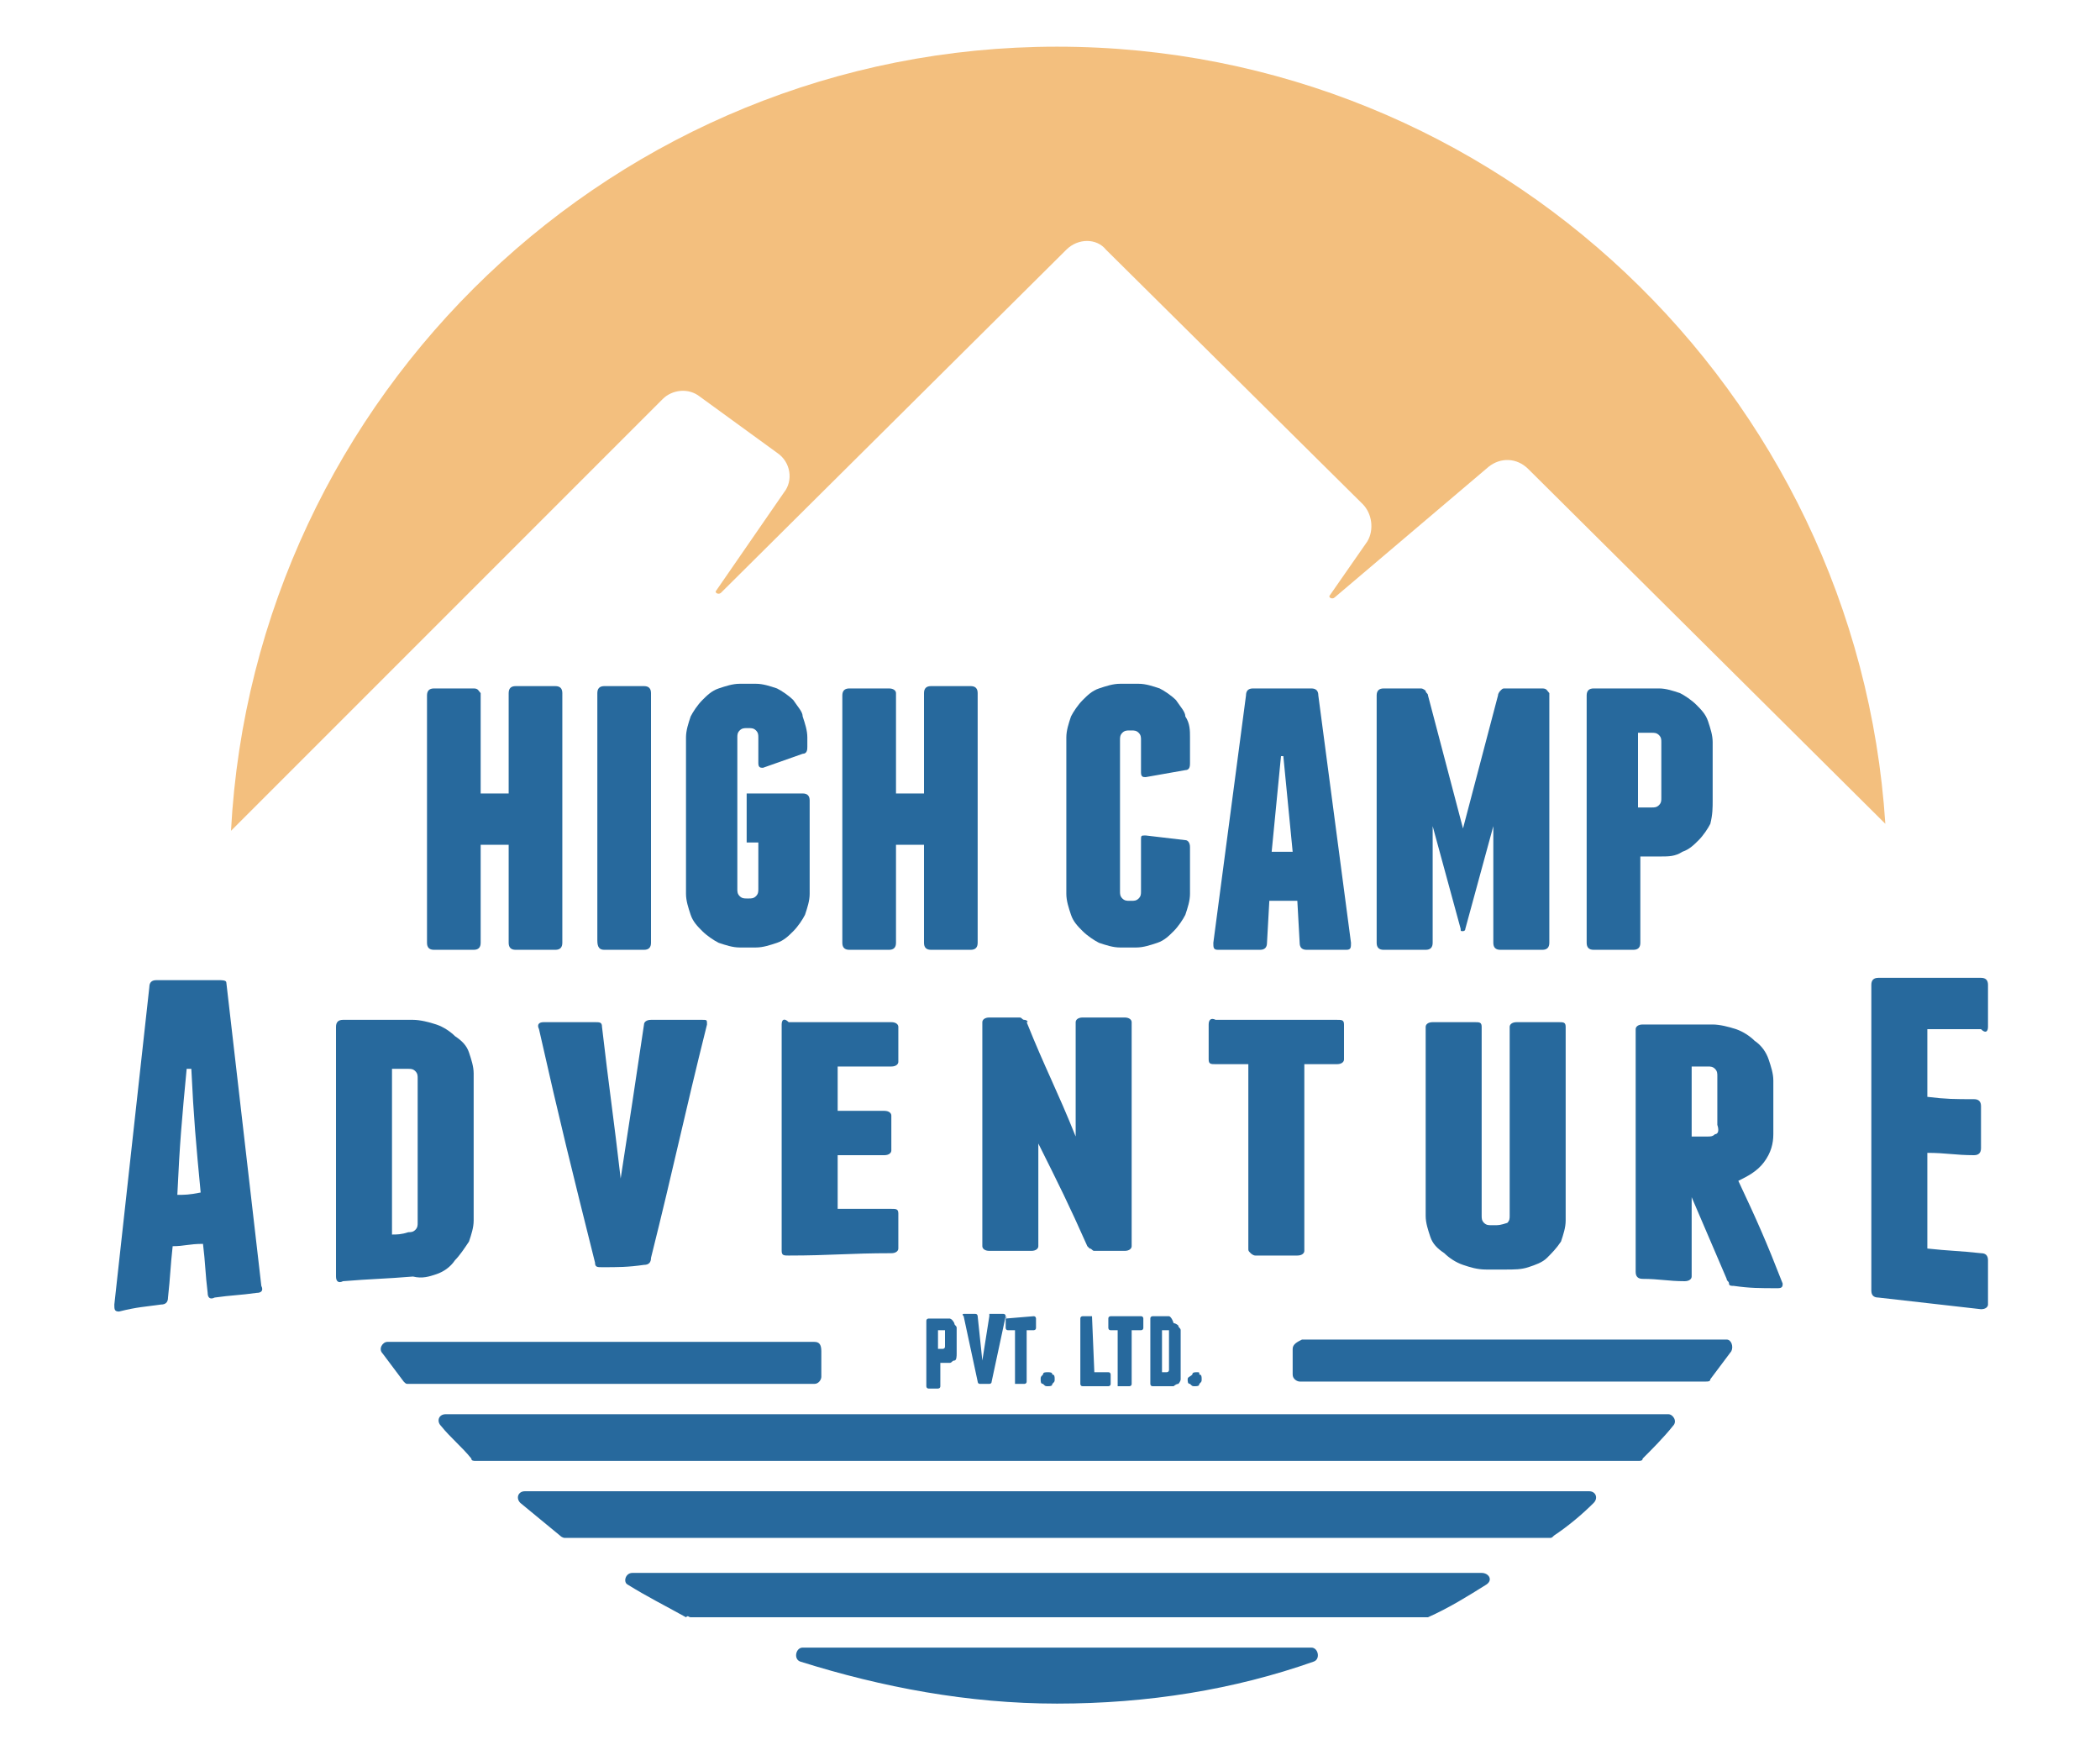 <?xml version="1.0" encoding="utf-8"?>
<!-- Generator: Adobe Illustrator 26.1.0, SVG Export Plug-In . SVG Version: 6.00 Build 0)  -->
<svg version="1.1" id="Layer_1" xmlns="http://www.w3.org/2000/svg" xmlns:xlink="http://www.w3.org/1999/xlink" x="0px" y="0px"
	 width="90px" height="75px" viewBox="0 0 90 75" style="enable-background:new 0 0 90 75;" xml:space="preserve">
<style type="text/css">
	.st0{fill:#F3BF7E;}
	.st1{fill:#27699D;}
</style>
<path class="st0" d="M45.3,2C26.4,2,10.9,16.9,9.9,35.6l18.5-18.5c0.4-0.4,1.1-0.5,1.6-0.1l3.3,2.4c0.6,0.4,0.7,1.2,0.3,1.7
	l-2.9,4.2c-0.1,0.1,0.1,0.2,0.2,0.1l14.8-14.7c0.5-0.5,1.3-0.5,1.7,0l11,10.9c0.4,0.4,0.5,1.1,0.2,1.6L57,25.5
	c-0.1,0.1,0.1,0.2,0.2,0.1l6.6-5.6c0.5-0.4,1.2-0.4,1.7,0.1l15.3,15.2C79.6,16.8,64.2,2,45.3,2"/>
<path class="st1" d="M20.3,29.5h-1.7c-0.2,0-0.3,0.1-0.3,0.3v10.6c0,0.2,0.1,0.3,0.3,0.3h1.7c0.2,0,0.3-0.1,0.3-0.3v-4.2h1.2v4.2
	c0,0.2,0.1,0.3,0.3,0.3h1.7c0.2,0,0.3-0.1,0.3-0.3V29.7c0-0.2-0.1-0.3-0.3-0.3h-1.7c-0.2,0-0.3,0.1-0.3,0.3V34h-1.2v-4.3
	C20.5,29.6,20.5,29.5,20.3,29.5"/>
<path class="st1" d="M25.9,40.7h1.7c0.2,0,0.3-0.1,0.3-0.3V29.7c0-0.2-0.1-0.3-0.3-0.3h-1.7c-0.2,0-0.3,0.1-0.3,0.3v10.6
	C25.6,40.6,25.7,40.7,25.9,40.7"/>
<path class="st1" d="M34,30c-0.2-0.2-0.5-0.4-0.7-0.5c-0.3-0.1-0.6-0.2-0.9-0.2h-0.7c-0.3,0-0.6,0.1-0.9,0.2
	c-0.3,0.1-0.5,0.3-0.7,0.5c-0.2,0.2-0.4,0.5-0.5,0.7c-0.1,0.3-0.2,0.6-0.2,0.9v6.7c0,0.3,0.1,0.6,0.2,0.9c0.1,0.3,0.3,0.5,0.5,0.7
	c0.2,0.2,0.5,0.4,0.7,0.5c0.3,0.1,0.6,0.2,0.9,0.2h0.7c0.3,0,0.6-0.1,0.9-0.2s0.5-0.3,0.7-0.5c0.2-0.2,0.4-0.5,0.5-0.7
	c0.1-0.3,0.2-0.6,0.2-0.9v-4c0-0.2-0.1-0.3-0.3-0.3H32v2.1h0.5v2c0,0.1,0,0.2-0.1,0.3c-0.1,0.1-0.2,0.1-0.3,0.1h-0.1
	c-0.1,0-0.2,0-0.3-0.1c-0.1-0.1-0.1-0.2-0.1-0.3v-6.5c0-0.1,0-0.2,0.1-0.3c0.1-0.1,0.2-0.1,0.3-0.1h0.1c0.1,0,0.2,0,0.3,0.1
	c0.1,0.1,0.1,0.2,0.1,0.3v1.1c0,0.2,0.1,0.2,0.2,0.2l1.7-0.6c0.2,0,0.2-0.2,0.2-0.3v-0.4c0-0.3-0.1-0.6-0.2-0.9
	C34.4,30.5,34.2,30.3,34,30"/>
<path class="st1" d="M38.1,29.5h-1.7c-0.2,0-0.3,0.1-0.3,0.3v10.6c0,0.2,0.1,0.3,0.3,0.3h1.7c0.2,0,0.3-0.1,0.3-0.3v-4.2h1.2v4.2
	c0,0.2,0.1,0.3,0.3,0.3h1.7c0.2,0,0.3-0.1,0.3-0.3V29.7c0-0.2-0.1-0.3-0.3-0.3h-1.7c-0.2,0-0.3,0.1-0.3,0.3V34h-1.2v-4.3
	C38.4,29.6,38.3,29.5,38.1,29.5"/>
<path class="st1" d="M50.4,30c-0.2-0.2-0.5-0.4-0.7-0.5c-0.3-0.1-0.6-0.2-0.9-0.2H48c-0.3,0-0.6,0.1-0.9,0.2
	c-0.3,0.1-0.5,0.3-0.7,0.5c-0.2,0.2-0.4,0.5-0.5,0.7c-0.1,0.3-0.2,0.6-0.2,0.9v6.7c0,0.3,0.1,0.6,0.2,0.9c0.1,0.3,0.3,0.5,0.5,0.7
	c0.2,0.2,0.5,0.4,0.7,0.5c0.3,0.1,0.6,0.2,0.9,0.2h0.7c0.3,0,0.6-0.1,0.9-0.2c0.3-0.1,0.5-0.3,0.7-0.5c0.2-0.2,0.4-0.5,0.5-0.7
	c0.1-0.3,0.2-0.6,0.2-0.9v-2c0-0.2-0.1-0.3-0.2-0.3l-1.7-0.2c-0.2,0-0.2,0-0.2,0.2v2.2c0,0.1,0,0.2-0.1,0.3
	c-0.1,0.1-0.2,0.1-0.3,0.1h-0.1c-0.1,0-0.2,0-0.3-0.1c-0.1-0.1-0.1-0.2-0.1-0.3v-6.5c0-0.1,0-0.2,0.1-0.3c0.1-0.1,0.2-0.1,0.3-0.1
	h0.1c0.1,0,0.2,0,0.3,0.1c0.1,0.1,0.1,0.2,0.1,0.3v1.4c0,0.2,0.1,0.2,0.2,0.2l1.7-0.3c0.2,0,0.2-0.2,0.2-0.3v-1.1
	c0-0.3,0-0.6-0.2-0.9C50.8,30.5,50.6,30.3,50.4,30"/>
<path class="st1" d="M56.2,29.5h-2.5c-0.2,0-0.3,0.1-0.3,0.3L52,40.4c0,0.2,0,0.3,0.2,0.3H54c0.2,0,0.3-0.1,0.3-0.3l0.1-1.8h1.2
	l0.1,1.8c0,0.2,0.1,0.3,0.3,0.3h1.7c0.2,0,0.2-0.1,0.2-0.3l-1.4-10.6C56.5,29.6,56.4,29.5,56.2,29.5 M54.5,36.5l0.4-4.1H55l0.4,4.1
	H54.5z"/>
<path class="st1" d="M66.1,29.5h-1.6c-0.1,0-0.1,0-0.2,0.1c0,0-0.1,0.1-0.1,0.2l-1.5,5.7l-1.5-5.7c0-0.1-0.1-0.1-0.1-0.2
	c0,0-0.1-0.1-0.2-0.1h-1.6c-0.2,0-0.3,0.1-0.3,0.3v10.6c0,0.2,0.1,0.3,0.3,0.3h1.8c0.2,0,0.3-0.1,0.3-0.3v-5l1.2,4.4
	c0,0.1,0,0.1,0.1,0.1c0,0,0.1,0,0.1-0.1l1.2-4.4v5c0,0.2,0.1,0.3,0.3,0.3h1.8c0.2,0,0.3-0.1,0.3-0.3V29.7
	C66.3,29.6,66.3,29.5,66.1,29.5"/>
<path class="st1" d="M73.4,34.3v-2.5c0-0.3-0.1-0.6-0.2-0.9c-0.1-0.3-0.3-0.5-0.5-0.7c-0.2-0.2-0.5-0.4-0.7-0.5
	c-0.3-0.1-0.6-0.2-0.9-0.2h-2.8c-0.2,0-0.3,0.1-0.3,0.3v10.6c0,0.2,0.1,0.3,0.3,0.3h1.7c0.2,0,0.3-0.1,0.3-0.3v-3.7h0.9
	c0.3,0,0.6,0,0.9-0.2c0.3-0.1,0.5-0.3,0.7-0.5s0.4-0.5,0.5-0.7C73.4,34.9,73.4,34.6,73.4,34.3 M71.2,34.2c0,0.1,0,0.2-0.1,0.3
	c-0.1,0.1-0.2,0.1-0.3,0.1h-0.6v-3.2h0.6c0.1,0,0.2,0,0.3,0.1c0.1,0.1,0.1,0.2,0.1,0.3V34.2z"/>
<path class="st1" d="M9.4,42H6.7c-0.2,0-0.3,0.1-0.3,0.3c-0.5,4.5-1,9.1-1.5,13.6c0,0.2,0,0.3,0.2,0.3C5.9,56,6.2,56,6.9,55.9
	c0.2,0,0.3-0.1,0.3-0.3c0.1-0.9,0.1-1.3,0.2-2.2c0.5,0,0.7-0.1,1.3-0.1c0.1,0.8,0.1,1.3,0.2,2.1c0,0.2,0.1,0.3,0.3,0.2
	c0.7-0.1,1.1-0.1,1.8-0.2c0.2,0,0.3-0.1,0.2-0.3c-0.5-4.3-1-8.7-1.5-13C9.7,42,9.5,42,9.4,42 M7.6,51.2c0.1-2.2,0.2-3.3,0.4-5.4h0.2
	c0.1,2.1,0.2,3.2,0.4,5.3C8.1,51.2,7.9,51.2,7.6,51.2"/>
<path class="st1" d="M18.7,54.6c0.3-0.1,0.6-0.3,0.8-0.6c0.2-0.2,0.4-0.5,0.6-0.8c0.1-0.3,0.2-0.6,0.2-0.9c0-2.5,0-3.8,0-6.3
	c0-0.3-0.1-0.6-0.2-0.9c-0.1-0.3-0.3-0.5-0.6-0.7c-0.2-0.2-0.5-0.4-0.8-0.5c-0.3-0.1-0.7-0.2-1-0.2c-1.2,0-1.8,0-3,0
	c-0.2,0-0.3,0.1-0.3,0.3c0,4.3,0,6.4,0,10.7c0,0.2,0.1,0.3,0.3,0.2c1.2-0.1,1.8-0.1,3-0.2C18.1,54.8,18.4,54.7,18.7,54.6 M16.8,52.9
	c0-2.9,0-4.3,0-7.1c0.3,0,0.4,0,0.7,0c0.1,0,0.2,0,0.3,0.1c0.1,0.1,0.1,0.2,0.1,0.3v6.2c0,0.1,0,0.2-0.1,0.3
	c-0.1,0.1-0.2,0.1-0.3,0.1C17.2,52.9,17,52.9,16.8,52.9"/>
<path class="st1" d="M26.6,50.5c-0.3-2.6-0.5-3.9-0.8-6.5c0-0.2-0.1-0.2-0.3-0.2c-0.9,0-1.3,0-2.2,0c-0.2,0-0.3,0.1-0.2,0.3
	c0.9,4,1.4,6,2.4,10c0,0.2,0.1,0.2,0.3,0.2c0.7,0,1.1,0,1.8-0.1c0.2,0,0.3-0.1,0.3-0.3c1-4,1.4-6,2.4-10c0-0.2,0-0.2-0.2-0.2
	c-0.9,0-1.3,0-2.2,0c-0.2,0-0.3,0.1-0.3,0.2C27.2,46.6,27,47.9,26.6,50.5C26.7,50.5,26.7,50.5,26.6,50.5"/>
<path class="st1" d="M33.5,43.9c0,3.9,0,5.9,0,9.7c0,0.2,0.1,0.2,0.3,0.2c1.8,0,2.6-0.1,4.4-0.1c0.2,0,0.3-0.1,0.3-0.2V52
	c0-0.2-0.1-0.2-0.3-0.2c-0.9,0-1.4,0-2.3,0v-2.3c0.8,0,1.2,0,2,0c0.2,0,0.3-0.1,0.3-0.2v-1.5c0-0.1-0.1-0.2-0.3-0.2
	c-0.8,0-1.2,0-2,0v-1.9h2.3c0.2,0,0.3-0.1,0.3-0.2v-1.5c0-0.1-0.1-0.2-0.3-0.2c-1.8,0-2.6,0-4.4,0C33.6,43.6,33.5,43.7,33.5,43.9"/>
<path class="st1" d="M43.9,43.7c-0.1,0-0.1-0.1-0.2-0.1h-1.3c-0.2,0-0.3,0.1-0.3,0.2v9.6c0,0.1,0.1,0.2,0.3,0.2h1.8
	c0.2,0,0.3-0.1,0.3-0.2v-4.4c0.9,1.8,1.3,2.6,2.1,4.4c0,0,0.1,0.1,0.1,0.1c0.1,0,0.1,0.1,0.2,0.1h1.3c0.2,0,0.3-0.1,0.3-0.2v-9.6
	c0-0.1-0.1-0.2-0.3-0.2h-1.8c-0.2,0-0.3,0.1-0.3,0.2v4.9c-0.8-2-1.3-2.9-2.1-4.9C44.1,43.8,44,43.7,43.9,43.7"/>
<path class="st1" d="M51.8,43.9v1.5c0,0.2,0.1,0.2,0.3,0.2h1.4v7.9c0,0.1,0,0.1,0.1,0.2c0,0,0.1,0.1,0.2,0.1c0.7,0,1.1,0,1.8,0
	c0.2,0,0.3-0.1,0.3-0.2v-8c0.6,0,0.9,0,1.4,0c0.2,0,0.3-0.1,0.3-0.2v-1.5c0-0.2-0.1-0.2-0.3-0.2c-2.1,0-3.1,0-5.2,0
	C51.9,43.6,51.8,43.7,51.8,43.9"/>
<path class="st1" d="M64.1,52.5h-0.2c-0.1,0-0.2,0-0.3-0.1c-0.1-0.1-0.1-0.2-0.1-0.3c0-3.2,0-4.8,0-8.1c0-0.2-0.1-0.2-0.3-0.2h-1.8
	c-0.2,0-0.3,0.1-0.3,0.2c0,3.2,0,4.9,0,8.1c0,0.3,0.1,0.6,0.2,0.9c0.1,0.3,0.3,0.5,0.6,0.7c0.2,0.2,0.5,0.4,0.8,0.5
	c0.3,0.1,0.6,0.2,1,0.2c0.3,0,0.5,0,0.8,0c0.4,0,0.7,0,1-0.1c0.3-0.1,0.6-0.2,0.8-0.4c0.2-0.2,0.4-0.4,0.6-0.7
	c0.1-0.3,0.2-0.6,0.2-0.9c0-3.3,0-5,0-8.3c0-0.2-0.1-0.2-0.3-0.2c-0.7,0-1.1,0-1.8,0c-0.2,0-0.3,0.1-0.3,0.2c0,3.3,0,4.9,0,8.1
	c0,0.1,0,0.2-0.1,0.3C64.3,52.5,64.2,52.5,64.1,52.5"/>
<path class="st1" d="M74.5,50.6c0.4-0.2,0.8-0.4,1.1-0.8c0.3-0.4,0.4-0.8,0.4-1.2v-2.3c0-0.3-0.1-0.6-0.2-0.9
	c-0.1-0.3-0.3-0.6-0.6-0.8c-0.2-0.2-0.5-0.4-0.8-0.5c-0.3-0.1-0.7-0.2-1-0.2c-1.2,0-1.8,0-3,0c-0.2,0-0.3,0.1-0.3,0.2
	c0,4.2,0,6.3,0,10.4c0,0.2,0.1,0.3,0.3,0.3c0.7,0,1.1,0.1,1.8,0.1c0.2,0,0.3-0.1,0.3-0.2v-3.4c0.6,1.4,0.9,2.1,1.5,3.5
	c0,0.1,0.1,0.1,0.1,0.2s0.1,0.1,0.2,0.1c0.7,0.1,1.1,0.1,1.9,0.1c0.2,0,0.2-0.1,0.2-0.2C75.7,53.2,75.3,52.3,74.5,50.6 M73.5,48.6
	c-0.1,0.1-0.2,0.1-0.3,0.1c-0.3,0-0.4,0-0.7,0v-3h0.7c0.1,0,0.2,0,0.3,0.1c0.1,0.1,0.1,0.2,0.1,0.3v2.1
	C73.7,48.5,73.6,48.6,73.5,48.6"/>
<path class="st1" d="M85.2,44v-1.8c0-0.2-0.1-0.3-0.3-0.3h-4.4c-0.2,0-0.3,0.1-0.3,0.3c0,4.4,0,8.7,0,13.1c0,0.2,0.1,0.3,0.3,0.3
	c1.8,0.2,2.6,0.3,4.4,0.5c0.2,0,0.3-0.1,0.3-0.2V54c0-0.2-0.1-0.3-0.3-0.3c-0.9-0.1-1.4-0.1-2.3-0.2v-4.1c0.8,0,1.2,0.1,2,0.1
	c0.2,0,0.3-0.1,0.3-0.3v-1.8c0-0.2-0.1-0.3-0.3-0.3c-0.8,0-1.2,0-2-0.1v-2.9c0.9,0,1.4,0,2.3,0C85.1,44.3,85.2,44.2,85.2,44"/>
<path class="st1" d="M24.2,65.9h42.2c0.1,0,0.1,0,0.2-0.1c0.6-0.4,1.2-0.9,1.7-1.4c0.2-0.2,0.1-0.5-0.2-0.5H22.5
	c-0.3,0-0.4,0.3-0.2,0.5c0.6,0.5,1.1,0.9,1.7,1.4C24.1,65.9,24.2,65.9,24.2,65.9"/>
<path class="st1" d="M20.4,62.6h49.8c0.1,0,0.2,0,0.2-0.1c0.4-0.4,0.9-0.9,1.3-1.4c0.2-0.2,0-0.5-0.2-0.5H19.1
	c-0.3,0-0.4,0.3-0.2,0.5c0.4,0.5,0.9,0.9,1.3,1.4C20.2,62.6,20.3,62.6,20.4,62.6"/>
<path class="st1" d="M29.6,69.3h31.5c0,0,0.1,0,0.1,0c0.9-0.4,1.7-0.9,2.5-1.4c0.3-0.2,0.1-0.5-0.2-0.5H27.1c-0.3,0-0.4,0.4-0.2,0.5
	c0.8,0.5,1.6,0.9,2.5,1.4C29.5,69.2,29.5,69.3,29.6,69.3"/>
<path class="st1" d="M45.3,73c3.9,0,7.6-0.6,11-1.8c0.3-0.1,0.2-0.6-0.1-0.6H34.4c-0.3,0-0.4,0.5-0.1,0.6C37.8,72.3,41.5,73,45.3,73
	"/>
<path class="st1" d="M55.4,57.8v1.1c0,0.2,0.2,0.3,0.3,0.3h17.4c0.1,0,0.2,0,0.2-0.1c0.3-0.4,0.6-0.8,0.9-1.2c0.1-0.2,0-0.5-0.2-0.5
	H55.8C55.6,57.5,55.4,57.6,55.4,57.8"/>
<path class="st1" d="M34.9,57.5H16.6c-0.2,0-0.4,0.3-0.2,0.5c0.3,0.4,0.6,0.8,0.9,1.2c0.1,0.1,0.1,0.1,0.2,0.1h17.4
	c0.2,0,0.3-0.2,0.3-0.3v-1.1C35.2,57.6,35.1,57.5,34.9,57.5"/>
<path class="st1" d="M40.7,56.5c-0.1,0-0.2,0-0.2,0h-0.7c0,0-0.1,0-0.1,0.1v2.8c0,0,0,0.1,0.1,0.1h0.4c0,0,0.1,0,0.1-0.1v-1h0.2
	c0.1,0,0.2,0,0.2,0c0.1,0,0.1-0.1,0.2-0.1S41,58.1,41,58c0-0.1,0-0.1,0-0.2v-0.7c0-0.1,0-0.2,0-0.2c0-0.1-0.1-0.1-0.1-0.2
	C40.8,56.5,40.7,56.5,40.7,56.5 M40.5,57.7C40.5,57.7,40.5,57.7,40.5,57.7c0,0.1-0.1,0.1-0.1,0.1h-0.2V57h0.2c0,0,0,0,0.1,0
	c0,0,0,0,0,0.1V57.7z"/>
<path class="st1" d="M42.4,56.4C42.3,56.4,42.3,56.4,42.4,56.4l-0.3,1.9h0l-0.2-1.9c0,0,0-0.1-0.1-0.1h-0.5c0,0-0.1,0,0,0.1l0.6,2.8
	c0,0,0,0.1,0.1,0.1h0.4c0,0,0.1,0,0.1-0.1l0.6-2.8c0,0,0-0.1-0.1-0.1H42.4z"/>
<path class="st1" d="M43.1,56.5v0.4c0,0,0,0.1,0.1,0.1h0.3v2.3c0,0,0,0,0,0c0,0,0,0,0,0h0.4c0,0,0.1,0,0.1-0.1V57h0.3
	c0,0,0.1,0,0.1-0.1v-0.4c0,0,0-0.1-0.1-0.1L43.1,56.5C43.2,56.4,43.1,56.4,43.1,56.5"/>
<path class="st1" d="M44.9,58.8c-0.1,0-0.2,0-0.2,0.1c-0.1,0.1-0.1,0.1-0.1,0.2c0,0.1,0,0.2,0.1,0.2c0.1,0.1,0.1,0.1,0.2,0.1
	c0.1,0,0.2,0,0.2-0.1c0.1-0.1,0.1-0.1,0.1-0.2c0-0.1,0-0.2-0.1-0.2C45.1,58.8,45,58.8,44.9,58.8"/>
<path class="st1" d="M46.8,56.4h-0.4c0,0-0.1,0-0.1,0.1v2.8c0,0,0,0.1,0.1,0.1h0.4h0.7c0,0,0.1,0,0.1-0.1v-0.4c0,0,0-0.1-0.1-0.1
	h-0.6L46.8,56.4C46.8,56.4,46.8,56.4,46.8,56.4"/>
<path class="st1" d="M47.9,59.4C47.9,59.4,47.9,59.4,47.9,59.4l0.5,0c0,0,0.1,0,0.1-0.1V57h0.4c0,0,0.1,0,0.1-0.1v-0.4
	c0,0,0-0.1-0.1-0.1h-1.3c0,0-0.1,0-0.1,0.1v0.4c0,0,0,0.1,0.1,0.1h0.3L47.9,59.4C47.9,59.3,47.9,59.4,47.9,59.4"/>
<path class="st1" d="M50.1,56.4h-0.7c0,0-0.1,0-0.1,0.1v2.8c0,0,0,0.1,0.1,0.1h0.7c0.1,0,0.2,0,0.2,0s0.1-0.1,0.2-0.1
	c0,0,0.1-0.1,0.1-0.2c0-0.1,0-0.2,0-0.2v-1.7c0-0.1,0-0.2,0-0.2c0-0.1-0.1-0.1-0.1-0.2c0,0-0.1-0.1-0.2-0.1
	C50.2,56.4,50.1,56.4,50.1,56.4 M50.1,58.7C50.1,58.8,50.1,58.8,50.1,58.7c0,0.1-0.1,0.1-0.1,0.1h-0.2V57H50c0,0,0.1,0,0.1,0
	c0,0,0,0,0,0.1V58.7z"/>
<path class="st1" d="M51.3,58.8c-0.1,0-0.2,0-0.2,0.1C51,59,50.9,59,50.9,59.1c0,0.1,0,0.2,0.1,0.2c0.1,0.1,0.1,0.1,0.2,0.1
	c0.1,0,0.2,0,0.2-0.1c0.1-0.1,0.1-0.1,0.1-0.2c0-0.1,0-0.2-0.1-0.2C51.4,58.8,51.4,58.8,51.3,58.8"/>
</svg>
